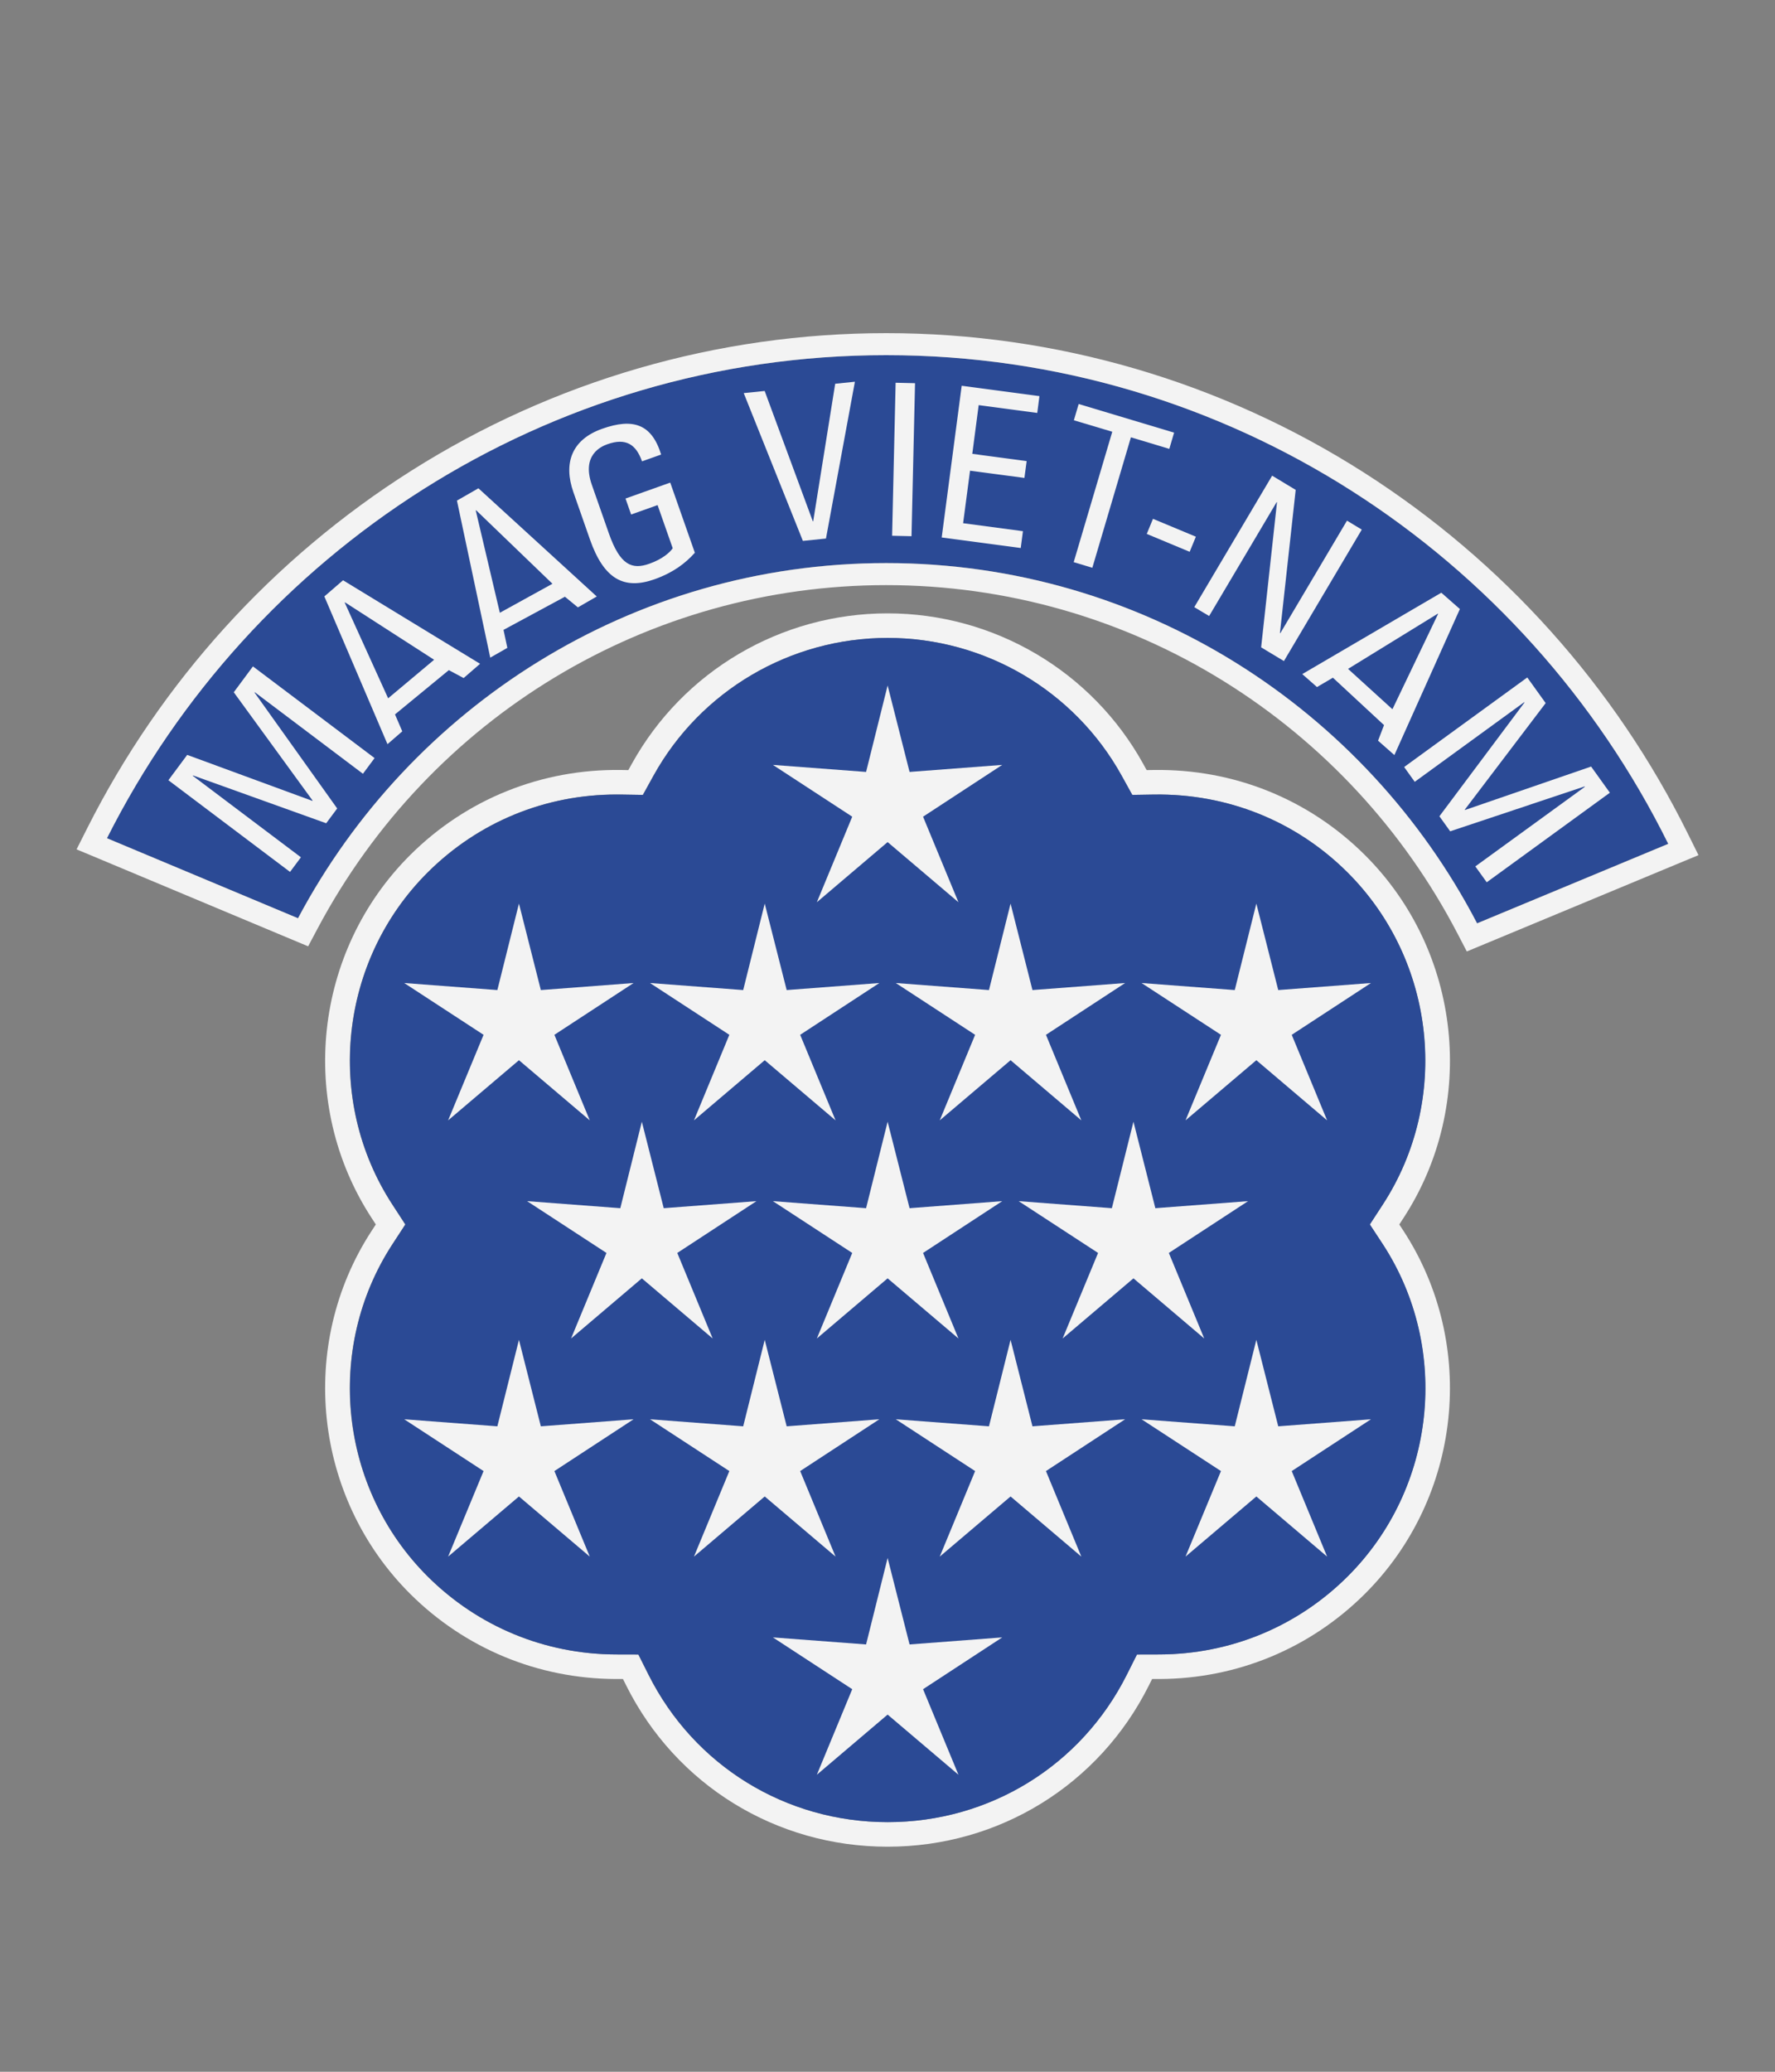 <?xml version="1.0" encoding="utf-8"?>
<!-- Generator: Adobe Illustrator 26.0.3, SVG Export Plug-In . SVG Version: 6.00 Build 0)  -->
<svg version="1.1" id="Layer_3" xmlns="http://www.w3.org/2000/svg" xmlns:xlink="http://www.w3.org/1999/xlink" x="0px" y="0px"
	 viewBox="0 0 300 350" style="enable-background:new 0 0 300 350;" xml:space="preserve">
<rect x="0" y="0" width="300" height="350" fill="#808080" stroke="none"/>
<style type="text/css">
	.st0{opacity:0.9;clip-path:url(#SVGID_00000089571494839391226470000018320416759023233165_);}
	.st1{clip-path:url(#SVGID_00000155137586675188450780000015173456245442154649_);}
	.st2{clip-path:url(#SVGID_00000169522880679915279480000011541656424534305691_);fill:#FFFFFF;}
	.st3{clip-path:url(#SVGID_00000169522880679915279480000011541656424534305691_);fill:#214497;}
</style>
<g>
	<defs>
		<rect id="SVGID_1_" x="12.93" y="56.28" width="274.13" height="255.71"/>
	</defs>
	<clipPath id="SVGID_00000120520817053155962740000010753874301027636907_">
		<use xlink:href="#SVGID_1_"  style="overflow:visible;"/>
	</clipPath>
	<g style="opacity:0.9;clip-path:url(#SVGID_00000120520817053155962740000010753874301027636907_);">
		<g>
			<defs>
				<rect id="SVGID_00000056403493215923959340000002969919255221540784_" x="11.96" y="18.75" width="276.07" height="330.76"/>
			</defs>
			<clipPath id="SVGID_00000093874208918041741800000003491792000809162901_">
				<use xlink:href="#SVGID_00000056403493215923959340000002969919255221540784_"  style="overflow:visible;"/>
			</clipPath>
			<g style="clip-path:url(#SVGID_00000093874208918041741800000003491792000809162901_);">
				<defs>
					<rect id="SVGID_00000154404440420732614350000015546553741765189525_" x="12.93" y="56.28" width="274.13" height="255.71"/>
				</defs>
				<clipPath id="SVGID_00000000194167346638406530000009649605222477425333_">
					<use xlink:href="#SVGID_00000154404440420732614350000015546553741765189525_"  style="overflow:visible;"/>
				</clipPath>
				<path style="clip-path:url(#SVGID_00000000194167346638406530000009649605222477425333_);fill:#FFFFFF;" d="M236.5,206.86
					l0.71-1.09c12.56-19.28,9.82-45.07-6.54-61.34c-9.49-9.44-22.15-14.55-35.66-14.35l-1.21,0.02l-0.58-1.05
					c-8.68-15.69-25.24-25.43-43.22-25.43c-17.98,0-34.54,9.74-43.22,25.43l-0.58,1.05l-1.21-0.02c-13.43-0.2-26.15,4.9-35.65,14.35
					c-16.35,16.27-19.1,42.06-6.53,61.34l0.71,1.09l-0.71,1.08c-12.57,19.28-9.82,45.07,6.53,61.34
					c9.27,9.22,21.6,14.32,34.71,14.37l1.24,0l0.55,1.1c8.4,16.8,25.33,27.23,44.17,27.23c18.84,0,35.76-10.44,44.16-27.23l0.55-1.1
					l1.24,0c13.12-0.04,25.44-5.15,34.71-14.37c16.35-16.27,19.1-42.06,6.54-61.34L236.5,206.86z M227.72,266.35
					c-8.49,8.44-19.77,13.11-31.77,13.15l-3.81,0.01l-1.7,3.39c-7.7,15.38-23.19,24.93-40.43,24.93c-17.24,0-32.73-9.55-40.43-24.93
					l-1.7-3.39l-3.81-0.01c-12.01-0.04-23.29-4.71-31.78-13.15c-14.97-14.89-17.48-38.5-5.98-56.15l2.18-3.34l-2.18-3.35
					c-11.5-17.64-8.98-41.26,5.98-56.15c8.54-8.49,19.84-13.14,31.9-13.14c0.25,0,0.49,0,0.74,0.01l3.71,0.06l1.79-3.24
					c7.95-14.36,23.11-23.28,39.57-23.28c16.45,0,31.61,8.92,39.56,23.28l1.79,3.24l3.72-0.06c12.36-0.17,23.93,4.47,32.64,13.13
					c14.97,14.89,17.48,38.5,5.98,56.15l-2.18,3.35l2.18,3.34C245.21,227.85,242.69,251.46,227.72,266.35"/>
				<path style="clip-path:url(#SVGID_00000000194167346638406530000009649605222477425333_);fill:#214497;" d="M231.53,206.86
					l2.18-3.35c11.5-17.64,8.99-41.25-5.98-56.15c-8.71-8.66-20.27-13.3-32.64-13.13l-3.71,0.06l-1.79-3.24
					c-7.95-14.36-23.11-23.28-39.56-23.28c-16.46,0-31.62,8.92-39.57,23.28l-1.79,3.24l-3.71-0.06c-0.25,0-0.5,0-0.74,0
					c-12.06,0-23.36,4.65-31.9,13.14c-14.97,14.89-17.48,38.5-5.98,56.14l2.18,3.35l-2.18,3.34c-11.5,17.64-8.99,41.26,5.98,56.15
					c8.49,8.44,19.77,13.11,31.78,13.15l3.81,0.01l1.7,3.39c7.69,15.38,23.18,24.93,40.43,24.93c17.24,0,32.73-9.55,40.43-24.93
					l1.7-3.39l3.81-0.01c12-0.04,23.29-4.71,31.77-13.15c14.97-14.89,17.48-38.5,5.98-56.15L231.53,206.86z"/>
				<polygon style="clip-path:url(#SVGID_00000000194167346638406530000009649605222477425333_);fill:#FFFFFF;" points="
					153.73,277.81 150.02,263.2 146.38,277.81 130.63,276.62 144.04,285.37 138.06,299.82 150.02,289.66 161.99,299.82 
					156.01,285.37 169.39,276.62 				"/>
				<polygon style="clip-path:url(#SVGID_00000000194167346638406530000009649605222477425333_);fill:#FFFFFF;" points="
					153.73,130.41 150.02,115.8 146.38,130.41 130.63,129.22 144.04,137.97 138.06,152.42 150.02,142.26 161.99,152.42 
					156.01,137.97 169.39,129.22 				"/>
				<polygon style="clip-path:url(#SVGID_00000000194167346638406530000009649605222477425333_);fill:#FFFFFF;" points="
					91.41,167.26 87.71,152.65 84.06,167.26 68.32,166.07 81.73,174.82 75.74,189.27 87.71,179.11 99.68,189.27 93.7,174.82 
					107.08,166.07 				"/>
				<polygon style="clip-path:url(#SVGID_00000000194167346638406530000009649605222477425333_);fill:#FFFFFF;" points="
					132.96,167.26 129.25,152.65 125.61,167.26 109.86,166.07 123.27,174.82 117.29,189.27 129.25,179.11 141.22,189.27 
					135.24,174.82 148.62,166.07 				"/>
				<polygon style="clip-path:url(#SVGID_00000000194167346638406530000009649605222477425333_);fill:#FFFFFF;" points="
					216.04,167.26 212.34,152.65 208.69,167.26 192.94,166.07 206.36,174.82 200.37,189.27 212.34,179.11 224.3,189.27 
					218.32,174.82 231.71,166.07 				"/>
				<polygon style="clip-path:url(#SVGID_00000000194167346638406530000009649605222477425333_);fill:#FFFFFF;" points="
					174.5,167.26 170.8,152.65 167.15,167.26 151.4,166.07 164.81,174.82 158.83,189.27 170.8,179.11 182.76,189.27 176.78,174.82 
					190.16,166.07 				"/>
				<polygon style="clip-path:url(#SVGID_00000000194167346638406530000009649605222477425333_);fill:#FFFFFF;" points="
					91.41,240.96 87.71,226.35 84.06,240.96 68.32,239.77 81.73,248.52 75.74,262.97 87.71,252.81 99.68,262.97 93.7,248.52 
					107.08,239.77 				"/>
				<polygon style="clip-path:url(#SVGID_00000000194167346638406530000009649605222477425333_);fill:#FFFFFF;" points="
					132.96,240.96 129.25,226.35 125.61,240.96 109.86,239.77 123.27,248.52 117.29,262.97 129.25,252.81 141.22,262.97 
					135.24,248.52 148.62,239.77 				"/>
				<polygon style="clip-path:url(#SVGID_00000000194167346638406530000009649605222477425333_);fill:#FFFFFF;" points="
					216.04,240.96 212.34,226.35 208.69,240.96 192.94,239.77 206.36,248.52 200.37,262.97 212.34,252.81 224.3,262.97 
					218.32,248.52 231.71,239.77 				"/>
				<polygon style="clip-path:url(#SVGID_00000000194167346638406530000009649605222477425333_);fill:#FFFFFF;" points="
					174.5,240.96 170.8,226.35 167.15,240.96 151.4,239.77 164.81,248.52 158.83,262.97 170.8,252.81 182.76,262.97 176.78,248.52 
					190.16,239.77 				"/>
				<polygon style="clip-path:url(#SVGID_00000000194167346638406530000009649605222477425333_);fill:#FFFFFF;" points="
					112.18,204.11 108.48,189.5 104.84,204.11 89.09,202.92 102.5,211.67 96.52,226.12 108.48,215.96 120.45,226.12 114.47,211.67 
					127.85,202.92 				"/>
				<polygon style="clip-path:url(#SVGID_00000000194167346638406530000009649605222477425333_);fill:#FFFFFF;" points="
					153.73,204.11 150.02,189.5 146.38,204.11 130.63,202.92 144.04,211.67 138.06,226.12 150.02,215.96 161.99,226.12 
					156.01,211.67 169.39,202.92 				"/>
				<polygon style="clip-path:url(#SVGID_00000000194167346638406530000009649605222477425333_);fill:#FFFFFF;" points="
					195.27,204.11 191.57,189.5 187.92,204.11 172.17,202.92 185.59,211.67 179.6,226.12 191.57,215.96 203.53,226.12 
					197.55,211.67 210.94,202.92 				"/>
				<path style="clip-path:url(#SVGID_00000000194167346638406530000009649605222477425333_);fill:#214497;" d="M149.78,60
					c-57.45,0-107.34,33.23-131.71,81.6l32.29,13.52c18.98-35.71,56.38-60,99.41-60c43.38,0,81.03,24.68,99.87,60.86l32.31-13.43
					C257.76,93.67,207.6,60,149.78,60"/>
				<path style="clip-path:url(#SVGID_00000000194167346638406530000009649605222477425333_);fill:#FFFFFF;" d="M149.78,60
					c57.83,0,107.99,33.67,132.18,82.56l-32.31,13.43c-18.84-36.18-56.49-60.86-99.87-60.86c-43.03,0-80.43,24.29-99.41,60
					l-32.29-13.52C42.44,93.23,92.33,60,149.78,60 M149.78,56.28c-28.47,0-56.22,8.04-80.26,23.24
					c-23.38,14.78-42.32,35.67-54.79,60.42l-1.79,3.55l3.69,1.54l32.29,13.52l3.16,1.32l1.6-3.01
					c19.03-35.79,55.85-58.01,96.11-58.01c20.25,0,40.01,5.63,57.15,16.3c16.68,10.37,30.3,25.09,39.39,42.55l1.58,3.04l3.18-1.32
					l32.31-13.43l3.67-1.52l-1.76-3.55c-12.37-25-31.33-46.13-54.81-61.1C206.35,64.42,178.43,56.28,149.78,56.28"/>
				<polygon style="clip-path:url(#SVGID_00000000194167346638406530000009649605222477425333_);fill:#FFFFFF;" points="
					50.86,144.83 32.58,131.06 32.62,131 55.13,139.08 56.99,136.58 43.02,117 43.06,116.94 61.34,130.72 63.31,128.07 
					42.75,112.58 39.51,116.95 52.83,135.24 52.79,135.3 31.64,127.53 28.46,131.81 49.02,147.3 				"/>
				<path style="clip-path:url(#SVGID_00000000194167346638406530000009649605222477425333_);fill:#FFFFFF;" d="M85.75,109.45
					l-0.65-3.04l10.38-5.6l2.19,1.8l3.19-1.84l-20-18.28l-3.63,2.08l5.63,26.53L85.75,109.45z M80.48,86.21l12.89,12.41l-8.89,4.9
					l-4.07-17.27L80.48,86.21z"/>
				<path style="clip-path:url(#SVGID_00000000194167346638406530000009649605222477425333_);fill:#FFFFFF;" d="M99.71,91.14
					c2.37,6.75,5.8,8.54,10.94,6.71c3.13-1.12,5.19-2.68,6.79-4.47l-4.16-11.85l-7.56,2.69l0.95,2.7l4.47-1.59l2.56,7.29
					c-0.47,0.7-1.74,1.84-3.96,2.62c-2.93,1.04-4.94,0.24-6.82-5.09l-2.89-8.24c-1.79-5.1,1.65-6.51,2.62-6.86
					c3.13-1.11,4.85,0.02,5.86,2.89l3.23-1.15c-1.59-5.17-4.75-6.21-10-4.34c-5.14,1.83-6.54,5.82-4.83,10.69L99.71,91.14z"/>
				<polygon style="clip-path:url(#SVGID_00000000194167346638406530000009649605222477425333_);fill:#FFFFFF;" points="
					139.6,90.98 144.49,64.49 141.16,64.83 137.44,88.07 137.38,88.08 129.24,66.05 125.7,66.41 135.7,91.38 				"/>
				
					<rect x="139.79" y="76.04" transform="matrix(0.023 -1 1 0.023 71.524 228.552)" style="clip-path:url(#SVGID_00000000194167346638406530000009649605222477425333_);fill:#FFFFFF;" width="25.85" height="3.28"/>
				<polygon style="clip-path:url(#SVGID_00000000194167346638406530000009649605222477425333_);fill:#FFFFFF;" points="
					172.89,89.74 162.78,88.39 163.95,79.52 173.14,80.74 173.52,77.9 164.33,76.67 165.41,68.44 175.31,69.76 175.68,66.92 
					162.54,65.17 159.16,90.8 172.52,92.58 				"/>
				<polygon style="clip-path:url(#SVGID_00000000194167346638406530000009649605222477425333_);fill:#FFFFFF;" points="
					184.62,95.92 191.14,73.88 197.63,75.83 198.44,73.09 182.31,68.25 181.5,71 187.99,72.94 181.47,94.97 				"/>
				<polygon style="clip-path:url(#SVGID_00000000194167346638406530000009649605222477425333_);fill:#FFFFFF;" points="
					193.82,90.2 201.07,93.22 202.12,90.67 194.87,87.65 				"/>
				<polygon style="clip-path:url(#SVGID_00000000194167346638406530000009649605222477425333_);fill:#FFFFFF;" points="
					204.36,104.07 215.77,84.83 215.83,84.86 213.15,109.36 217,111.68 230.16,89.47 227.66,87.96 216.39,106.97 216.33,106.93 
					218.99,82.76 215.01,80.36 201.85,102.57 				"/>
				<polygon style="clip-path:url(#SVGID_00000000194167346638406530000009649605222477425333_);fill:#FFFFFF;" points="
					239.11,132.08 257.62,118.62 257.66,118.68 243.28,137.9 245.1,140.44 267.82,132.86 267.87,132.92 249.35,146.37 
					251.28,149.05 272.09,133.92 268.92,129.5 247.61,136.84 247.57,136.78 261.24,118.78 258.13,114.45 237.32,129.58 				"/>
				<path style="clip-path:url(#SVGID_00000000194167346638406530000009649605222477425333_);fill:#FFFFFF;" d="M67.99,123.55
					l-1.23-2.86l9.1-7.48l2.5,1.34l2.78-2.41L57.98,98.03l-3.16,2.73l10.67,24.96L67.99,123.55z M58.31,101.76l15.06,9.7l-7.77,6.51
					l-7.34-16.17L58.31,101.76z"/>
				<path style="clip-path:url(#SVGID_00000000194167346638406530000009649605222477425333_);fill:#FFFFFF;" d="M222.59,116.07
					l2.69-1.58l8.64,8.01l-1.01,2.63l2.76,2.43l11.07-24.67l-3.14-2.76l-23.5,13.75L222.59,116.07z M243.06,103.71l-7.72,16.11
					l-7.5-6.82l15.17-9.33L243.06,103.71z"/>
			</g>
		</g>
	</g>
</g>
</svg>
